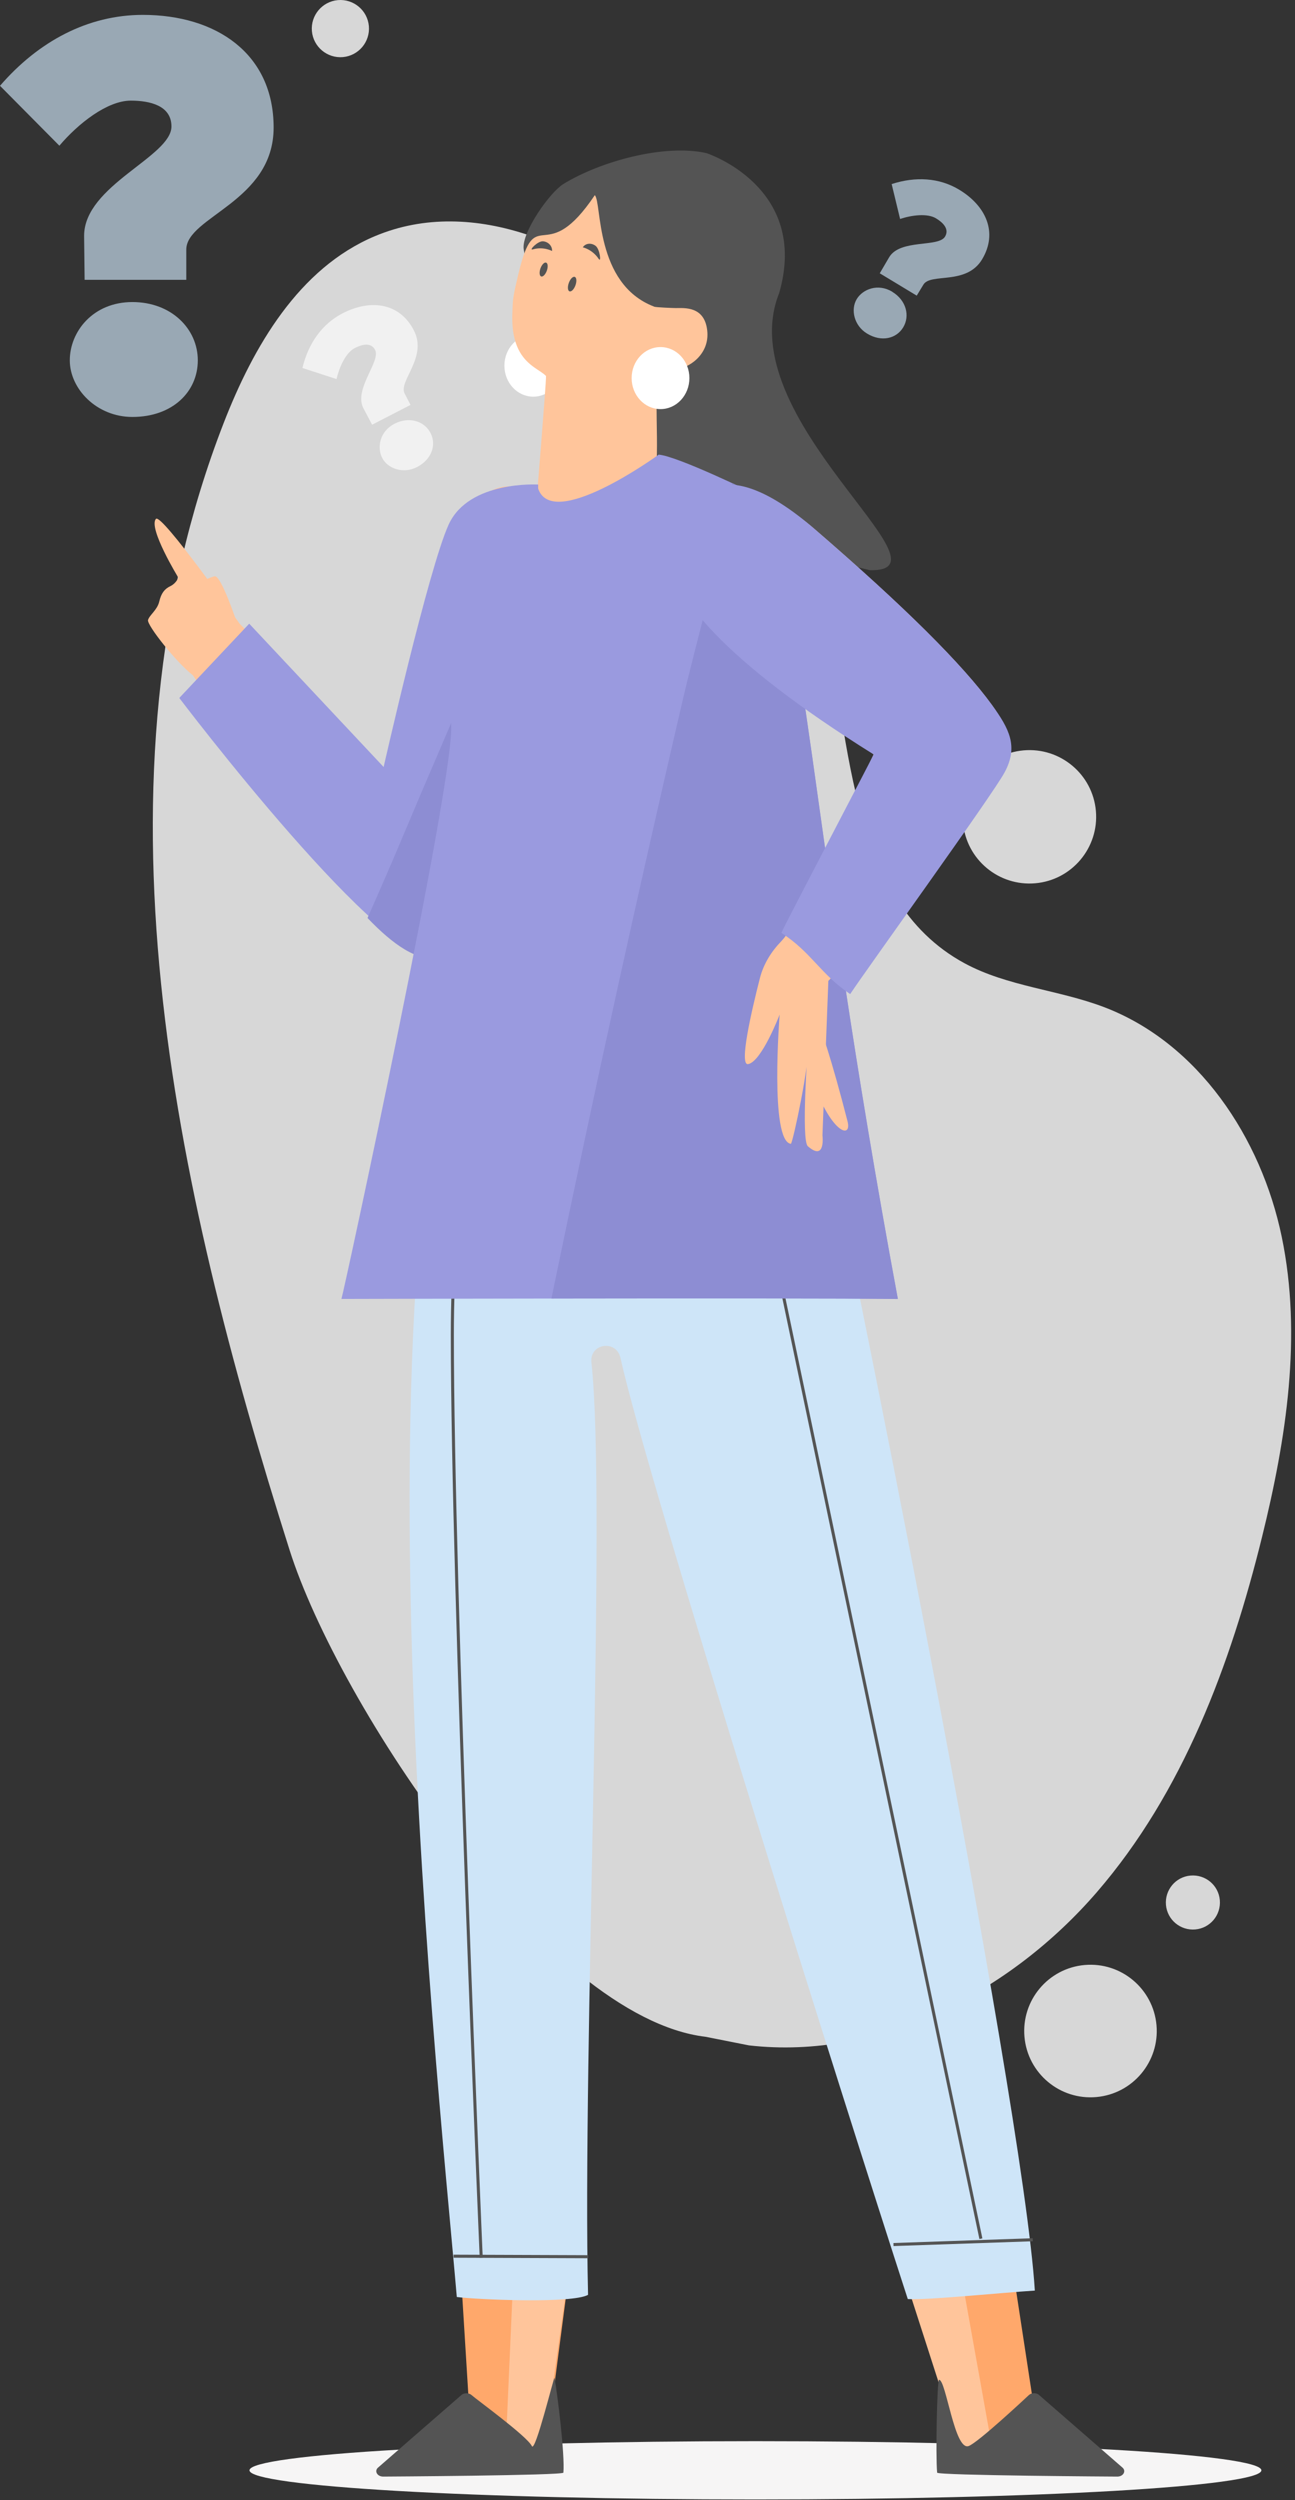 <svg xmlns="http://www.w3.org/2000/svg" width="200" height="386" viewBox="0 0 200 386" fill="none"><rect x="0" y="0" width="200" height="386" fill="#333333" stroke="none"/><g opacity="0.84"><path d="M115.67 315.807C135.9 318.117 156.09 307.557 169.4 292.147C182.71 276.737 190.04 257.037 194.92 237.267C198.66 222.117 201.12 206.237 197.95 190.957C194.78 175.677 185.07 161.027 170.48 155.487C163.44 152.817 155.6 152.317 148.98 148.737C130.57 138.777 131.31 112.927 126.83 92.477C123.28 76.267 114.86 61.157 102.93 49.627C91.01 38.097 73.15 30.027 57.87 36.477C46.15 41.417 39.14 53.477 34.54 65.327C13.08 120.557 26.82 182.787 44.71 239.287C52.23 263.057 84.19 311.527 108.95 314.477" fill="#F6F5F5"></path><path d="M169.25 125.207C168.75 119.537 163.74 115.357 158.08 115.857C152.41 116.357 148.23 121.367 148.73 127.027C149.23 132.697 154.24 136.877 159.9 136.377C165.56 135.877 169.75 130.867 169.25 125.207Z" fill="#F6F5F5"></path><path d="M56.97 4.027C56.75 1.597 54.61 -0.193 52.18 0.017C49.75 0.237 47.96 2.377 48.17 4.807C48.39 7.237 50.53 9.027 52.96 8.817C55.39 8.597 57.18 6.457 56.97 4.027Z" fill="#F6F5F5"></path><path d="M188.39 293.377C188.59 295.677 186.9 297.707 184.6 297.907C182.3 298.107 180.27 296.417 180.07 294.117C179.87 291.817 181.56 289.787 183.86 289.587C186.16 289.387 188.19 291.077 188.39 293.377Z" fill="#F6F5F5"></path><path d="M158.219 314.497C158.719 320.127 163.689 324.287 169.319 323.787C174.949 323.287 179.109 318.317 178.609 312.687C178.109 307.057 173.139 302.897 167.509 303.397C161.879 303.897 157.719 308.867 158.219 314.497Z" fill="#F6F5F5"></path></g><path d="M38.53 381.417C38.53 378.937 73.52 376.917 116.67 376.917C159.82 376.917 194.81 378.927 194.81 381.417C194.81 383.907 159.82 385.917 116.67 385.917C73.52 385.917 38.53 383.907 38.53 381.417Z" fill="#F6F5F5"></path><path d="M87.27 76.527L80.87 38.427C80.57 35.857 84.9 29.707 87 28.417C92.74 24.887 102.61 22.197 109.09 23.637C109.09 23.637 125.06 28.807 120.34 45.237C112.58 64.587 148.27 88.367 134.34 88.037" fill="#545454"></path><path d="M82.36 61.247C84.824 61.247 86.82 59.102 86.82 56.457C86.82 53.811 84.824 51.667 82.36 51.667C79.897 51.667 77.9 53.811 77.9 56.457C77.9 59.102 79.897 61.247 82.36 61.247Z" fill="white"></path><path d="M101 47.347C101.31 47.467 104.06 47.567 104.38 47.567C105.71 47.567 108.79 47.257 109.22 50.997C109.66 54.777 106.3 56.907 104.28 57.027C103.7 57.057 102.35 57.187 101.96 57.647C100.74 59.067 102.03 70.087 101.09 73.957C99.02 82.497 103.41 78.467 103.41 78.467C103.41 78.467 74.91 111.097 82.78 78.437C82.78 78.437 84.43 58.157 84.33 58.057C82.7 56.307 76.5 55.587 80.36 41.107C82.87 31.717 84.38 41.277 91.86 30.137C92.98 31.257 91.8 43.807 100.99 47.327L101 47.347Z" fill="#FFC59B"></path><path d="M107.71 52.087C107.71 52.087 105.62 47.347 102.96 53.697Z" fill="#FFC59B"></path><path d="M92.24 46.967C90.51 46.927 89.08 48.397 89.04 50.247C89 52.107 90.37 53.637 92.1 53.687C93.83 53.727 95.26 52.257 95.3 50.407C95.34 48.547 93.97 47.017 92.24 46.977V46.967Z" fill="#FFC59B"></path><path d="M79.21 48.217C80.64 47.937 81.74 46.607 81.78 44.987C81.81 43.737 81.19 42.627 80.26 42.027C80.26 42.027 78.92 45.747 79.21 48.217Z" fill="#FFC59B"></path><path d="M86.94 39.317L84.74 46.417L83.08 45.627C82.77 45.477 82.72 45.037 82.99 44.817L86.94 39.307V39.317Z" fill="#FFC59B"></path><path d="M92.48 39.987C92.89 40.607 92.65 38.437 91.97 37.947C91.29 37.447 90.41 37.557 90.01 38.187C90.01 38.187 91.48 38.497 92.47 39.987H92.48Z" fill="#545454"></path><path d="M82.28 38.507C81.6 38.717 83.04 37.187 83.87 37.257C84.69 37.327 85.31 37.997 85.26 38.757C85.26 38.757 83.93 38.017 82.29 38.507H82.28Z" fill="#545454"></path><path d="M88.861 44.087C88.63 44.697 88.221 45.097 87.941 44.977C87.66 44.857 87.63 44.267 87.861 43.647C88.091 43.037 88.501 42.637 88.781 42.757C89.061 42.877 89.091 43.467 88.861 44.087Z" fill="#545454"></path><path d="M84.44 41.827C84.22 42.407 83.83 42.797 83.56 42.677C83.3 42.567 83.26 41.997 83.48 41.407C83.7 40.827 84.09 40.437 84.36 40.557C84.62 40.667 84.66 41.237 84.44 41.827Z" fill="#545454"></path><path d="M84.34 58.077C84.34 58.077 90.29 59.297 93.29 59.087C96.29 58.877 83.62 67.827 84.34 58.077Z" fill="#FFC59B"></path><path d="M102.011 63.167C104.474 63.167 106.471 61.022 106.471 58.377C106.471 55.731 104.474 53.587 102.011 53.587C99.548 53.587 97.551 55.731 97.551 58.377C97.551 61.022 99.548 63.167 102.011 63.167Z" fill="white"></path><path d="M87.599 353.147L85.439 369.637C85.439 369.637 81.969 380.577 78.749 376.337C75.529 372.107 72.339 369.867 72.339 369.867L71.279 352.717L87.599 353.137V353.147Z" fill="#FFA86B"></path><path d="M79.17 353.757L77.97 380.957C77.97 380.957 88.16 382.597 84.38 375.277L87.26 354.957L79.18 353.757H79.17Z" fill="#FFC59B"></path><path d="M71.279 369.777L58.419 380.967C57.759 381.487 58.229 382.377 59.169 382.387C59.169 382.387 86.969 382.217 87.01 381.777C87.26 379.067 86.09 369.587 85.639 367.127C85.579 366.777 82.659 378.797 82.139 377.677C81.45 376.187 73.449 370.377 72.849 369.817C72.449 369.437 71.71 369.427 71.269 369.777H71.279Z" fill="#545454"></path><path d="M140.46 353.147L146.3 369.637C146.3 369.637 149.77 380.577 152.99 376.337C156.21 372.107 159.4 369.867 159.4 369.867L156.78 352.717L140.46 353.137V353.147Z" fill="#FFA86B"></path><path d="M148.89 353.757L153.77 380.957C153.77 380.957 143.58 382.597 147.36 375.277L140.81 354.957L148.89 353.757Z" fill="#FFC59B"></path><path d="M160.46 369.777L173.32 380.967C173.98 381.487 173.51 382.377 172.57 382.387C172.57 382.387 144.77 382.217 144.73 381.777C144.48 379.067 144.73 367.437 145.03 367.437C146.11 367.437 147.42 378.477 149.6 377.667C151.06 377.127 158.29 370.367 158.89 369.807C159.29 369.427 160.03 369.417 160.47 369.767L160.46 369.777Z" fill="#545454"></path><path d="M113.74 135.177C119.64 146.367 122.75 154.567 126.14 168.797C130.07 185.307 157.97 323.647 159.82 353.667C154.59 353.997 143.26 355.157 140.2 354.977C130.46 325.017 99.999 228.557 95.829 209.677C95.189 206.777 91.01 207.417 91.34 210.377C93.71 231.927 89.93 317.407 90.82 354.327C88.279 355.717 73.48 355.047 70.549 354.657C67.359 317.687 52.33 179.987 77.889 134.617C89.579 132.887 101.879 134.807 113.729 135.177H113.74Z" fill="#CEE5F8"></path><path d="M81.919 135.087C81.919 135.087 69.859 166.997 69.859 206.047C69.859 245.097 74.319 348.587 74.319 348.587" stroke="#545454" stroke-width="0.47" stroke-miterlimit="10"></path><path d="M151.489 345.657L107.619 136.267" stroke="#545454" stroke-width="0.47" stroke-miterlimit="10"></path><g style="mix-blend-mode:soft-light"><path d="M78.659 133.587L129.249 181.597C129.249 181.597 121.729 151.847 113.179 134.617L78.659 133.597V133.587Z" fill="#545454"></path></g><path d="M90.83 348.437L70.05 348.357" stroke="#545454" stroke-width="0.47" stroke-miterlimit="10"></path><path d="M159.5 345.817L137.99 346.557" stroke="#545454" stroke-width="0.47" stroke-miterlimit="10"></path><path d="M29.79 104.267C29.79 104.267 61.25 151.107 68.62 145.527C68.62 145.527 77.08 139.117 72.82 112.947C72.82 110.407 72.8 108.647 72.88 108.247C72.88 108.247 74.71 82.407 78.66 77.057C79.09 76.467 80.4 75.377 80.23 75.327C68.15 72.087 63.53 104.697 60.2 119.777C60.06 120.397 37 96.287 37 96.287C37 96.287 24.92 79.137 24.08 80.117C22.86 81.537 27.54 89.187 27.54 89.187C27.54 89.187 27.23 90.057 26.32 90.497C25.4 90.937 24.9 91.587 24.59 92.897C24.28 94.207 23.06 94.977 22.86 95.737C22.66 96.497 27.2 102.257 29.78 104.257L29.79 104.267Z" fill="#FFC59B"></path><path d="M36.6 96.187C36.6 96.187 34.16 88.757 33.14 88.977C32.12 89.197 27.65 91.267 27.75 93.127C27.85 94.987 31.72 93.457 31.72 93.457C31.72 93.457 31.01 97.607 32.94 98.157C34.87 98.707 36.6 96.187 36.6 96.187Z" fill="#FFC59B"></path><path d="M30.6 93.127C30.6 93.127 30.7 94.987 29.28 95.307C29.28 95.307 28.97 97.277 27.14 96.837C27.14 96.837 27.65 97.707 26.53 97.927C26.53 97.927 31.31 103.497 30.6 93.117V93.127Z" fill="#FFC59B"></path><path d="M31.53 89.547C30.69 90.197 29.81 90.767 28.93 91.327C28.52 91.627 27.98 91.847 27.68 92.137C27.34 92.467 27.31 92.687 27.53 92.907C27.77 93.167 28.26 93.387 28.7 93.497C29.16 93.617 29.66 93.627 30.18 93.667C30.31 93.677 30.43 93.667 30.61 93.697C30.76 93.717 31.04 93.797 31.15 94.067C31.25 94.327 31.17 94.497 31.15 94.617L31.05 94.997C30.89 95.497 30.76 96.007 30.58 96.507H30.53L30.8 94.947C30.82 94.697 30.94 94.417 30.87 94.197C30.75 93.977 30.43 94.037 30.18 94.037C29.15 94.047 28.01 93.977 27.19 93.237C27 93.047 26.89 92.757 26.95 92.477C27.01 92.207 27.2 91.987 27.4 91.817C27.81 91.467 28.3 91.277 28.75 91.007L31.51 89.507L31.53 89.547Z" fill="#FFC59B"></path><path d="M27.46 88.957C27.72 88.987 27.91 89.077 28.09 89.177C28.27 89.277 28.4 89.417 28.55 89.547C28.66 89.707 28.79 89.847 28.87 90.037C28.95 90.217 29.02 90.417 29.03 90.667L28.99 90.697C28.45 90.147 27.92 89.577 27.42 88.997L27.46 88.967V88.957Z" fill="#FFC59B"></path><path d="M25.4 91.717C25.87 92.037 26.29 92.387 26.71 92.727C27.13 93.067 27.52 93.427 27.95 93.747C28.33 94.107 28.78 94.447 29.17 94.767C29.36 94.927 29.56 95.047 29.77 95.087C29.99 95.147 30.24 95.117 30.46 94.947L30.5 94.977C30.34 95.217 30.05 95.337 29.77 95.337C29.48 95.337 29.22 95.227 28.98 95.087C28.51 94.797 28.08 94.457 27.65 94.117C26.81 93.407 26.05 92.607 25.37 91.747L25.41 91.717H25.4Z" fill="#FFC59B"></path><path d="M29.381 95.307C29.41 95.937 29.421 96.697 28.75 97.277C28.421 97.557 27.91 97.587 27.541 97.487C27.151 97.387 26.84 97.197 26.55 96.987C26.02 96.517 25.601 96.027 25.23 95.487C24.86 94.947 24.52 94.397 24.27 93.787L24.311 93.757C24.691 94.267 25.101 94.767 25.511 95.247C25.93 95.727 26.351 96.217 26.84 96.607C27.311 96.987 27.991 97.317 28.55 96.957C29.081 96.597 29.21 95.897 29.331 95.287H29.381V95.307Z" fill="#FFC59B"></path><path d="M27.27 96.507C27.38 96.907 27.36 97.337 27.27 97.747C27.21 97.957 27.16 98.157 27.01 98.387C26.95 98.487 26.77 98.627 26.62 98.687C26.5 98.737 26.38 98.767 26.26 98.787C25.77 98.907 25.28 98.677 24.96 98.537C24.8 98.447 24.61 98.357 24.41 98.207C24.22 98.037 24.13 97.827 24.08 97.617L24.12 97.587C24.25 97.737 24.38 97.877 24.55 97.967C24.72 98.057 24.91 98.097 25.09 98.157C25.46 98.287 25.83 98.387 26.21 98.347C26.63 98.357 26.84 97.987 26.98 97.637C27.12 97.277 27.23 96.897 27.23 96.517H27.28L27.27 96.507Z" fill="#FFC59B"></path><path d="M83.129 74.817C83.129 74.817 72.409 74.147 69.289 80.997C66.169 87.847 59.249 118.427 59.249 118.427L38.489 96.297L27.689 107.767C27.689 107.767 59.919 150.327 67.789 147.707C75.659 145.087 83.209 84.147 83.119 74.817H83.129Z" fill="#9A9ADF"></path><path d="M80.73 83.147C75.74 98.397 68.84 113.317 62.65 128.107C60.74 132.677 58.76 137.217 56.76 141.737C60.57 145.737 64.67 148.747 67.8 147.707C74.9 145.337 81.74 95.507 82.94 78.937C82.21 80.347 81.47 81.737 80.72 83.137L80.73 83.147Z" fill="#8D8DD3"></path><path d="M83.029 75.157C83.37 76.047 69.279 103.337 69.689 112.027C70.1 120.787 53.16 199.247 52.73 200.557C52.73 200.557 123.609 200.367 138.659 200.557C124.709 125.417 124.709 93.927 116.589 76.267C116.589 76.267 104.689 70.437 101.729 70.197C101.729 70.197 84.9 82.447 83.029 75.147V75.157Z" fill="#9A9ADF"></path><path d="M116.6 76.277C116.6 76.277 115.14 75.557 113.11 74.617C111.38 86.107 107.91 97.427 105.3 108.687C101.92 123.227 98.63 137.777 95.42 152.357C91.89 168.377 88.48 184.427 85.16 200.497C105.95 200.467 130.51 200.457 138.67 200.567C124.72 125.427 124.72 93.937 116.6 76.277Z" fill="#8D8DD3"></path><path d="M126.719 160.017C126.319 156.947 128.54 163.957 130.89 173.117C131.63 175.987 128.209 175.037 125.229 166.087L126.719 160.017Z" fill="#FFC59B"></path><path d="M153.57 119.087C155.73 115.077 155.859 112.527 153.209 108.877C148.659 102.607 139.68 93.667 125.82 81.707C110.72 68.677 106.27 84.037 106.27 84.037C106.27 84.037 132.099 113.637 134.919 116.497C131.669 123.447 125.62 137.857 121.45 144.337C121.21 144.707 120.95 145.017 120.69 145.297C119.15 146.877 117.94 148.787 117.37 150.987C116.02 156.257 114.119 164.557 115.539 164.297C117.629 163.927 120.409 156.647 120.409 156.647C120.409 156.647 118.849 176.237 122.149 176.607C122.499 176.237 125.1 163.917 124.76 161.677C124.76 161.677 123.71 176.057 124.76 176.977C127.54 179.407 127.02 175.297 127.02 175.297L127.93 151.447C127.93 151.447 145.77 133.577 153.58 119.067L153.57 119.087Z" fill="#FFC59B"></path><path d="M134.92 116.497C134.28 117.857 121.48 142.227 120.67 144.037C125.33 147.037 126.69 150.397 131.3 153.487C133.91 149.537 153.27 122.757 155.15 119.257C157.31 115.247 155.87 112.527 153.22 108.867C148.67 102.597 139.69 93.657 125.83 81.697C110.73 68.667 107.18 78.177 107.18 78.177C107.18 78.177 87.43 86.817 134.93 116.487L134.92 116.497Z" fill="#9A9ADF"></path><g opacity="0.66"><path d="M0 13.247C5.94 6.377 13.58 2.297 22.06 2.297C33.35 2.297 42.26 8.237 42.26 19.697C42.26 31.157 28.77 33.447 28.77 38.537V43.207H13.07L12.99 36.417C12.99 28.607 26.48 24.197 26.48 19.527C26.48 16.307 23.17 15.537 20.2 15.537C16.55 15.537 12.05 19.097 9.17 22.497L0 13.247ZM20.45 46.637C26.48 46.637 30.55 50.797 30.55 55.637C30.55 60.477 26.65 64.377 20.45 64.377C14.93 64.377 10.78 60.047 10.78 55.637C10.78 51.227 14.34 46.637 20.45 46.637Z" fill="#CEE5F8"></path><path d="M46.71 56.807C47.61 53.057 49.71 50.027 52.91 48.377C57.17 46.177 61.69 46.687 63.92 51.017C66.07 55.187 61.5 58.837 62.49 60.757L63.4 62.517L57.47 65.577L56.12 63.027C54.6 60.077 58.84 55.787 57.93 54.027C57.3 52.807 55.9 53.167 54.78 53.747C53.4 54.457 52.4 56.677 51.97 58.527L46.71 56.817V56.807ZM60.93 65.427C63.21 64.257 65.55 65.027 66.49 66.857C67.42 68.647 66.72 70.917 64.38 72.127C62.3 73.197 59.88 72.377 59.03 70.707C58.2 69.107 58.62 66.617 60.93 65.427Z" fill="white"></path><path d="M137.72 28.417C141.39 27.227 145.06 27.427 148.15 29.297C152.25 31.777 154.18 35.897 151.66 40.067C149.23 44.077 143.73 42.097 142.61 43.947L141.58 45.647L135.87 42.197L137.33 39.707C139.05 36.867 144.92 38.237 145.95 36.537C146.66 35.367 145.63 34.357 144.55 33.707C143.22 32.907 140.81 33.207 139.01 33.807L137.71 28.427L137.72 28.417ZM137.8 45.057C139.99 46.387 140.55 48.787 139.49 50.547C138.44 52.277 136.15 52.867 133.9 51.497C131.9 50.287 131.34 47.797 132.31 46.187C133.24 44.647 135.58 43.707 137.81 45.047L137.8 45.057Z" fill="#CEE5F8"></path></g></svg>